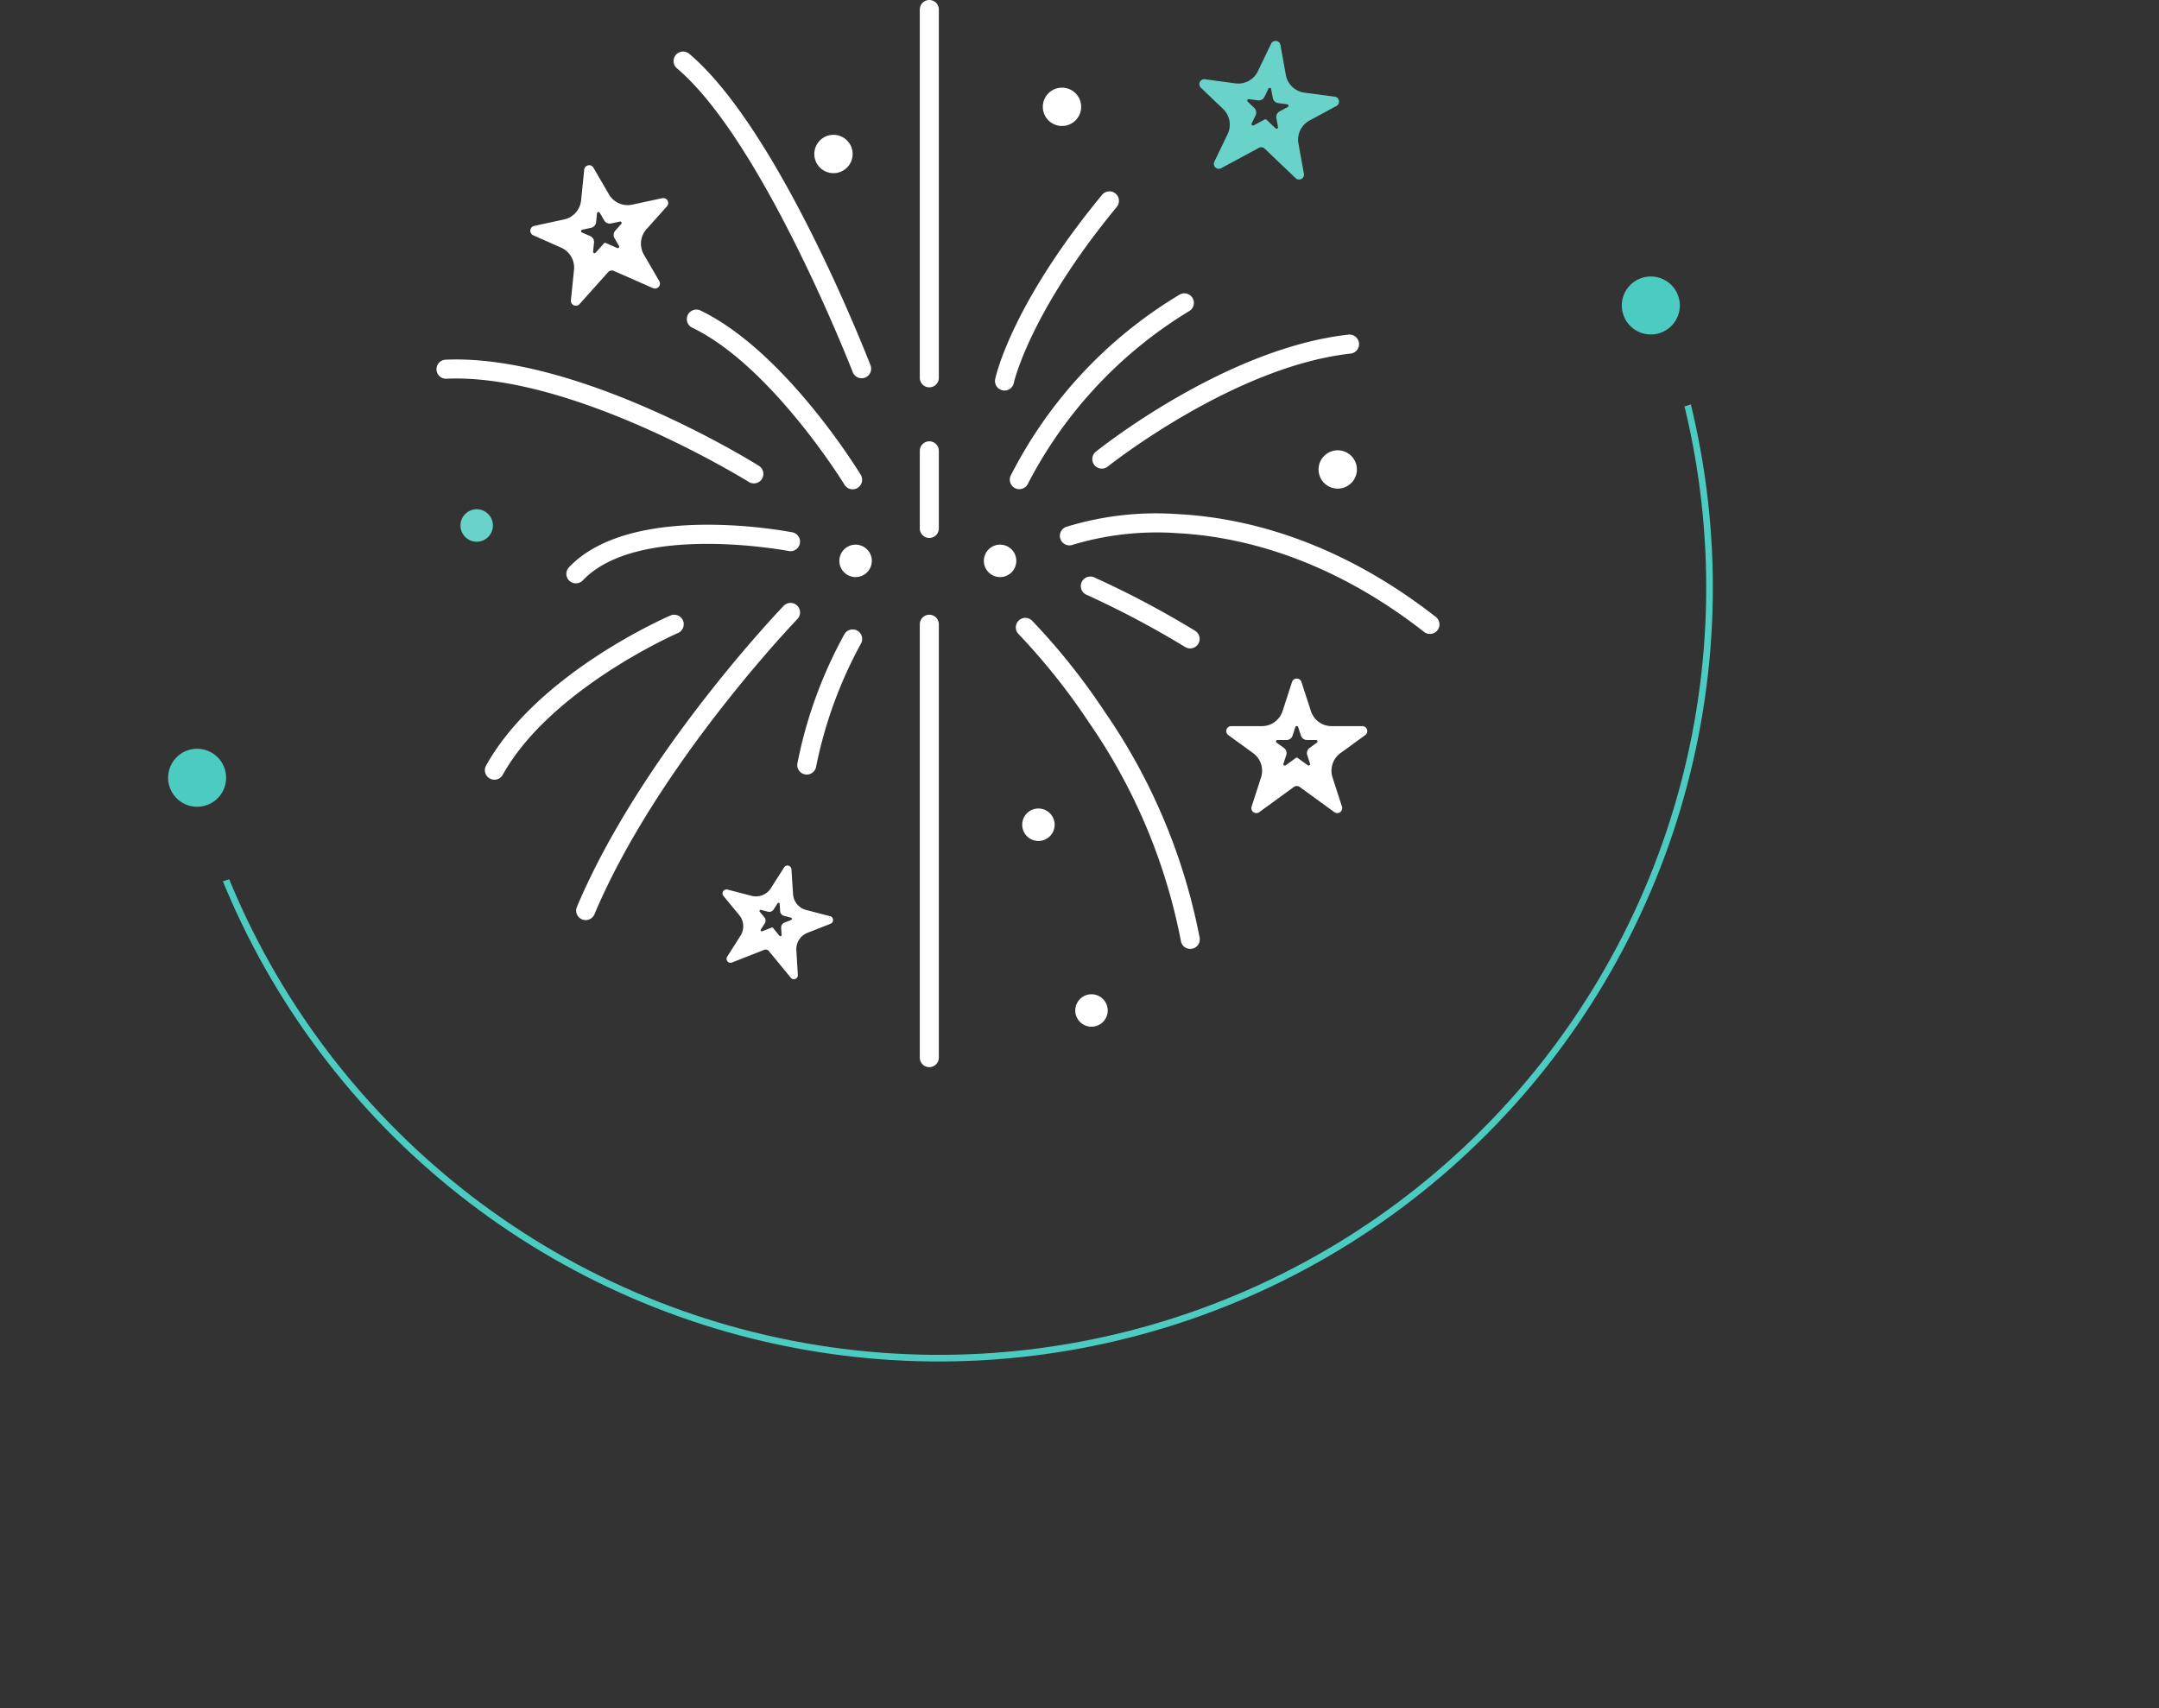 <svg xmlns="http://www.w3.org/2000/svg" xmlns:xlink="http://www.w3.org/1999/xlink" width="162.792" height="128.812" viewBox="0 0 162.792 128.812">
  <rect x="0" y="0" width="162.792" height="128.812" fill="#333333" stroke="none"/>
  <defs>
    <clipPath id="clip-path">
      <rect id="Rectangle_3451" data-name="Rectangle 3451" width="151.733" height="59.818" transform="translate(0 0)" fill="#fff"/>
    </clipPath>
    <clipPath id="clip-path-2">
      <rect id="Rectangle_3443" data-name="Rectangle 3443" width="75.634" height="80.48" fill="#fff"/>
    </clipPath>
  </defs>
  <g id="Group_4874" data-name="Group 4874" transform="translate(-320.056 -30.353)">
    <g id="Group_4859" data-name="Group 4859" transform="matrix(0.951, -0.309, 0.309, 0.951, 302.06, 46.888)">
      <g id="Mask_Group_6" data-name="Mask Group 6" transform="translate(151.733 118.055) rotate(180)" clip-path="url(#clip-path)">
        <g id="Ellipse_24" data-name="Ellipse 24" transform="translate(17.508 5.836)" fill="none" stroke="#4cccc1" stroke-width="0.5">
          <circle cx="58.359" cy="58.359" r="58.359" stroke="none"/>
          <circle cx="58.359" cy="58.359" r="58.109" fill="none"/>
        </g>
      </g>
      <circle id="Ellipse_25" data-name="Ellipse 25" cx="2.188" cy="2.188" r="2.188" transform="translate(131.308 48.024)" fill="#4cccc1"/>
      <circle id="Ellipse_26" data-name="Ellipse 26" cx="2.188" cy="2.188" r="2.188" transform="translate(16.049 48.024)" fill="#4cccc1"/>
      <g id="Group_4795" data-name="Group 4795" transform="translate(53.509 0) rotate(18)">
        <g id="Group_4794" data-name="Group 4794" clip-path="url(#clip-path-2)">
          <path id="Path_130710" data-name="Path 130710" d="M1.445,2.89A1.445,1.445,0,1,0,0,1.445,1.445,1.445,0,0,0,1.445,2.89" transform="translate(28.511 10.168)" fill="#fff"/>
          <path id="Path_130711" data-name="Path 130711" d="M1.445,2.89A1.445,1.445,0,1,0,0,1.445,1.445,1.445,0,0,0,1.445,2.89" transform="translate(45.743 6.61)" fill="#fff"/>
          <path id="Path_130712" data-name="Path 130712" d="M1.445,0A1.445,1.445,0,1,0,2.891,1.445,1.445,1.445,0,0,0,1.445,0" transform="translate(66.533 33.959)" fill="#fff"/>
          <path id="Path_130713" data-name="Path 130713" d="M1.223,0A1.223,1.223,0,1,0,2.446,1.223,1.223,1.223,0,0,0,1.223,0" transform="translate(41.296 41.074)" fill="#fff"/>
          <path id="Path_130714" data-name="Path 130714" d="M1.223,0A1.223,1.223,0,1,0,2.446,1.223,1.223,1.223,0,0,0,1.223,0" transform="translate(30.401 41.074)" fill="#fff"/>
          <path id="Path_130715" data-name="Path 130715" d="M1.223,0A1.223,1.223,0,1,0,2.446,1.223,1.223,1.223,0,0,0,1.223,0" transform="translate(44.187 60.974)" fill="#fff"/>
          <path id="Path_130716" data-name="Path 130716" d="M1.223,0A1.223,1.223,0,1,0,2.446,1.223,1.223,1.223,0,0,0,1.223,0" transform="translate(48.189 74.982)" fill="#fff"/>
          <path id="Path_130717" data-name="Path 130717" d="M2.446,1.223A1.223,1.223,0,1,0,1.223,2.446,1.223,1.223,0,0,0,2.446,1.223" transform="translate(1.83 38.406)" fill="#69d2c9"/>
          <path id="Path_130718" data-name="Path 130718" d="M.718,0A.718.718,0,0,0,0,.718V28.492a.718.718,0,1,0,1.436,0V.718A.718.718,0,0,0,.718,0" transform="translate(36.465 0)" fill="#fff"/>
          <path id="Path_130719" data-name="Path 130719" d="M.718,0A.718.718,0,0,0,0,.718V33.4a.718.718,0,0,0,1.436,0V.718A.718.718,0,0,0,.718,0" transform="translate(36.465 46.36)" fill="#fff"/>
          <path id="Path_130720" data-name="Path 130720" d="M.57,14.983a.717.717,0,0,0,.85-.554c.011-.052,1.185-5.3,7.745-13.255A.718.718,0,1,0,8.058.261C1.241,8.53.062,13.91.015,14.135a.717.717,0,0,0,.555.848" transform="translate(42.135 14.453)" fill="#fff"/>
          <path id="Path_130721" data-name="Path 130721" d="M.064,13.763a.718.718,0,0,0,1.308.592A32.872,32.872,0,0,1,13.536,1.335.718.718,0,0,0,12.8.1,33.706,33.706,0,0,0,.064,13.763" transform="translate(43.247 22.124)" fill="#fff"/>
          <path id="Path_130722" data-name="Path 130722" d="M.158,9.836a.718.718,0,0,0,1.009.111c.094-.075,9.508-7.55,18.306-8.516A.718.718,0,1,0,19.317,0C10.1,1.016.666,8.509.269,8.827A.718.718,0,0,0,.158,9.836" transform="translate(49.473 25.236)" fill="#fff"/>
          <path id="Path_130723" data-name="Path 130723" d="M.718,0A.718.718,0,0,0,0,.718V6.57a.718.718,0,0,0,1.436,0V.718A.718.718,0,0,0,.718,0" transform="translate(36.465 33.281)" fill="#fff"/>
          <path id="Path_130724" data-name="Path 130724" d="M28.331,7.775C20.683,1.8,13.54.27,8.895.036A22.923,22.923,0,0,0,.469,1a.718.718,0,0,0,.5,1.347A22.036,22.036,0,0,1,8.9,1.474c4.421.234,11.227,1.714,18.549,7.433a.718.718,0,1,0,.884-1.131" transform="translate(47.027 38.737)" fill="#fff"/>
          <path id="Path_130725" data-name="Path 130725" d="M8.662,4.114A70.111,70.111,0,0,0,1.011.063a.718.718,0,0,0-.586,1.31A69.912,69.912,0,0,1,7.894,5.327a.718.718,0,0,0,.768-1.213" transform="translate(48.583 43.469)" fill="#fff"/>
          <path id="Path_130726" data-name="Path 130726" d="M6.705,7.076A49.152,49.152,0,0,0,1.224.209.718.718,0,0,0,.211,1.226a48.789,48.789,0,0,1,5.322,6.68,43.358,43.358,0,0,1,6.928,16.473.718.718,0,0,0,.707.6.735.735,0,0,0,.119-.01.718.718,0,0,0,.59-.826A44.814,44.814,0,0,0,6.705,7.076" transform="translate(43.692 46.582)" fill="#fff"/>
          <path id="Path_130727" data-name="Path 130727" d="M4.536.1A.718.718,0,0,0,3.55.346,33.5,33.5,0,0,0,.016,10.019a.718.718,0,1,0,1.4.3A32.736,32.736,0,0,1,4.778,1.09.718.718,0,0,0,4.536.1" transform="translate(27.237 47.471)" fill="#fff"/>
          <path id="Path_130728" data-name="Path 130728" d="M16.656.2a.718.718,0,0,0-1.015.017C15.535.328,4.944,11.343.057,22.9a.718.718,0,1,0,1.322.559C6.16,12.153,16.568,1.325,16.673,1.217A.718.718,0,0,0,16.656.2" transform="translate(10.561 45.47)" fill="#fff"/>
          <path id="Path_130729" data-name="Path 130729" d="M14.938.433a.718.718,0,0,0-.943-.374C13.586.235,3.945,4.46.091,11.375a.718.718,0,1,0,1.254.7C4.96,5.588,14.468,1.418,14.564,1.377a.718.718,0,0,0,.374-.944" transform="translate(3.669 46.359)" fill="#fff"/>
          <path id="Path_130730" data-name="Path 130730" d="M.2,3.2a.718.718,0,1,0,1.039.991C5.4-.17,16.661,1.963,16.774,1.985A.718.718,0,0,0,17.049.576C16.555.48,4.9-1.729.2,3.2" transform="translate(9.821 39.571)" fill="#fff"/>
          <path id="Path_130731" data-name="Path 130731" d="M23.952,9.346a.718.718,0,0,0,.381-1.326C23.781,7.674,10.694-.43.686.018A.718.718,0,0,0,.75,1.452c9.554-.432,22.691,7.7,22.823,7.785a.715.715,0,0,0,.38.109" transform="translate(0 27.109)" fill="#fff"/>
          <path id="Path_130732" data-name="Path 130732" d="M12.5,13.554a.718.718,0,0,0,.612-1.092C12.884,12.083,7.373,3.13,1.03.071A.718.718,0,0,0,.406,1.365C6.366,4.238,11.835,13.12,11.89,13.21a.717.717,0,0,0,.613.344" transform="translate(18.899 23.346)" fill="#fff"/>
          <path id="Path_130733" data-name="Path 130733" d="M.253,1.265C6.726,6.763,13.429,24.009,13.5,24.182a.718.718,0,0,0,1.339-.517C14.556,22.943,7.933,5.9,1.182.171A.718.718,0,1,0,.253,1.265" transform="translate(17.918 3.903)" fill="#fff"/>
          <path id="Path_130734" data-name="Path 130734" d="M10.251,3.588H7.942A1.641,1.641,0,0,1,6.382,2.454L5.668.258a.374.374,0,0,0-.711,0l-.713,2.2A1.641,1.641,0,0,1,2.683,3.588H.375a.374.374,0,0,0-.22.677L2.022,5.621a1.641,1.641,0,0,1,.6,1.835l-.713,2.2a.374.374,0,0,0,.576.418l2.612-1.9a.374.374,0,0,1,.44,0l2.612,1.9a.374.374,0,0,0,.575-.418l-.713-2.2a1.641,1.641,0,0,1,.6-1.835l1.867-1.357a.374.374,0,0,0-.22-.677M6.829,4.834l-.549.4a.483.483,0,0,0-.175.539l.21.645a.11.11,0,0,1-.169.123l-.768-.558a.11.11,0,0,0-.129,0l-.768.558a.11.11,0,0,1-.169-.123l.21-.645a.482.482,0,0,0-.175-.539l-.549-.4a.11.11,0,0,1,.065-.2H4.54A.482.482,0,0,0,5,4.3l.21-.646a.11.11,0,0,1,.209,0l.21.646a.482.482,0,0,0,.459.333h.679a.11.11,0,0,1,.065.2" transform="translate(59.576 51.173)" fill="#fff"/>
          <path id="Path_130735" data-name="Path 130735" d="M8.1,3.815l-1.8-.468a1.325,1.325,0,0,1-.99-1.2L5.191.284A.3.3,0,0,0,4.635.14l-1,1.571a1.325,1.325,0,0,1-1.45.57l-1.8-.468A.3.3,0,0,0,.07,2.3L1.255,3.736a1.325,1.325,0,0,1,.094,1.555l-1,1.571a.3.3,0,0,0,.365.444l2.426-.954a.3.3,0,0,1,.344.089L5.138,8.454a.3.3,0,0,0,.535-.21L5.56,6.383A1.325,1.325,0,0,1,6.4,5.07l1.735-.682A.3.3,0,0,0,8.1,3.815M5.171,4.1l-.51.2a.39.39,0,0,0-.246.386l.033.547a.089.089,0,0,1-.157.062L3.8,4.7a.089.089,0,0,0-.1-.026l-.713.28a.089.089,0,0,1-.107-.13l.295-.462A.389.389,0,0,0,3.149,3.9L2.8,3.481a.089.089,0,0,1,.091-.142l.53.138a.389.389,0,0,0,.426-.168l.295-.462a.089.089,0,0,1,.163.042l.033.547a.39.39,0,0,0,.291.354l.53.138a.089.089,0,0,1,.01.169" transform="translate(21.596 65.278)" fill="#fff"/>
          <path id="Path_130736" data-name="Path 130736" d="M1.787,5.135a1.641,1.641,0,0,1,.346,1.9l-1,2.081a.374.374,0,0,0,.515.491L4.49,8.072a.374.374,0,0,1,.436.059L7.261,10.36a.374.374,0,0,0,.626-.338L7.473,7.752a1.641,1.641,0,0,1,.835-1.739l2.032-1.1a.374.374,0,0,0-.128-.7L7.925,3.91a1.641,1.641,0,0,1-1.4-1.332L6.115.307a.374.374,0,0,0-.7-.095l-1,2.081a1.641,1.641,0,0,1-1.7.916L.425,2.9a.374.374,0,0,0-.308.641ZM3.741,4.4l.673.091a.483.483,0,0,0,.5-.269l.294-.612a.11.11,0,0,1,.207.028l.122.668a.483.483,0,0,0,.41.392l.673.09A.11.11,0,0,1,6.656,5l-.6.322a.483.483,0,0,0-.246.511l.122.668a.11.11,0,0,1-.184.1l-.687-.655a.11.11,0,0,0-.128-.017L4.1,6.375a.11.11,0,0,1-.151-.144l.294-.612a.483.483,0,0,0-.1-.558L3.65,4.592A.11.11,0,0,1,3.741,4.4" transform="translate(57.544 3.077)" fill="#69d2c9"/>
          <path id="Path_130737" data-name="Path 130737" d="M.223,5.264,2.334,6.2A1.641,1.641,0,0,1,3.3,7.865l-.234,2.3a.374.374,0,0,0,.651.287L5.874,8.043A.374.374,0,0,1,6.3,7.95l2.954,1.3a.374.374,0,0,0,.474-.53l-1.16-2a1.641,1.641,0,0,1,.2-1.919l1.54-1.72a.374.374,0,0,0-.358-.615l-2.256.487a1.641,1.641,0,0,1-1.765-.78l-1.16-2a.374.374,0,0,0-.7.15l-.234,2.3A1.641,1.641,0,0,1,2.552,4.07L.3,4.557a.374.374,0,0,0-.072.708m3.7-.419L4.587,4.7a.483.483,0,0,0,.378-.423L5.035,3.6a.11.11,0,0,1,.2-.044l.341.587a.482.482,0,0,0,.519.229l.663-.143a.11.11,0,0,1,.105.181l-.452.506a.482.482,0,0,0-.058.564l.341.587a.11.11,0,0,1-.139.156L5.69,5.843a.11.11,0,0,0-.127.027l-.633.707a.11.11,0,0,1-.191-.085l.069-.675a.482.482,0,0,0-.285-.49L3.9,5.054a.11.11,0,0,1,.021-.208" transform="translate(7.091 12.479)" fill="#fff"/>
        </g>
      </g>
    </g>
  </g>
</svg>
